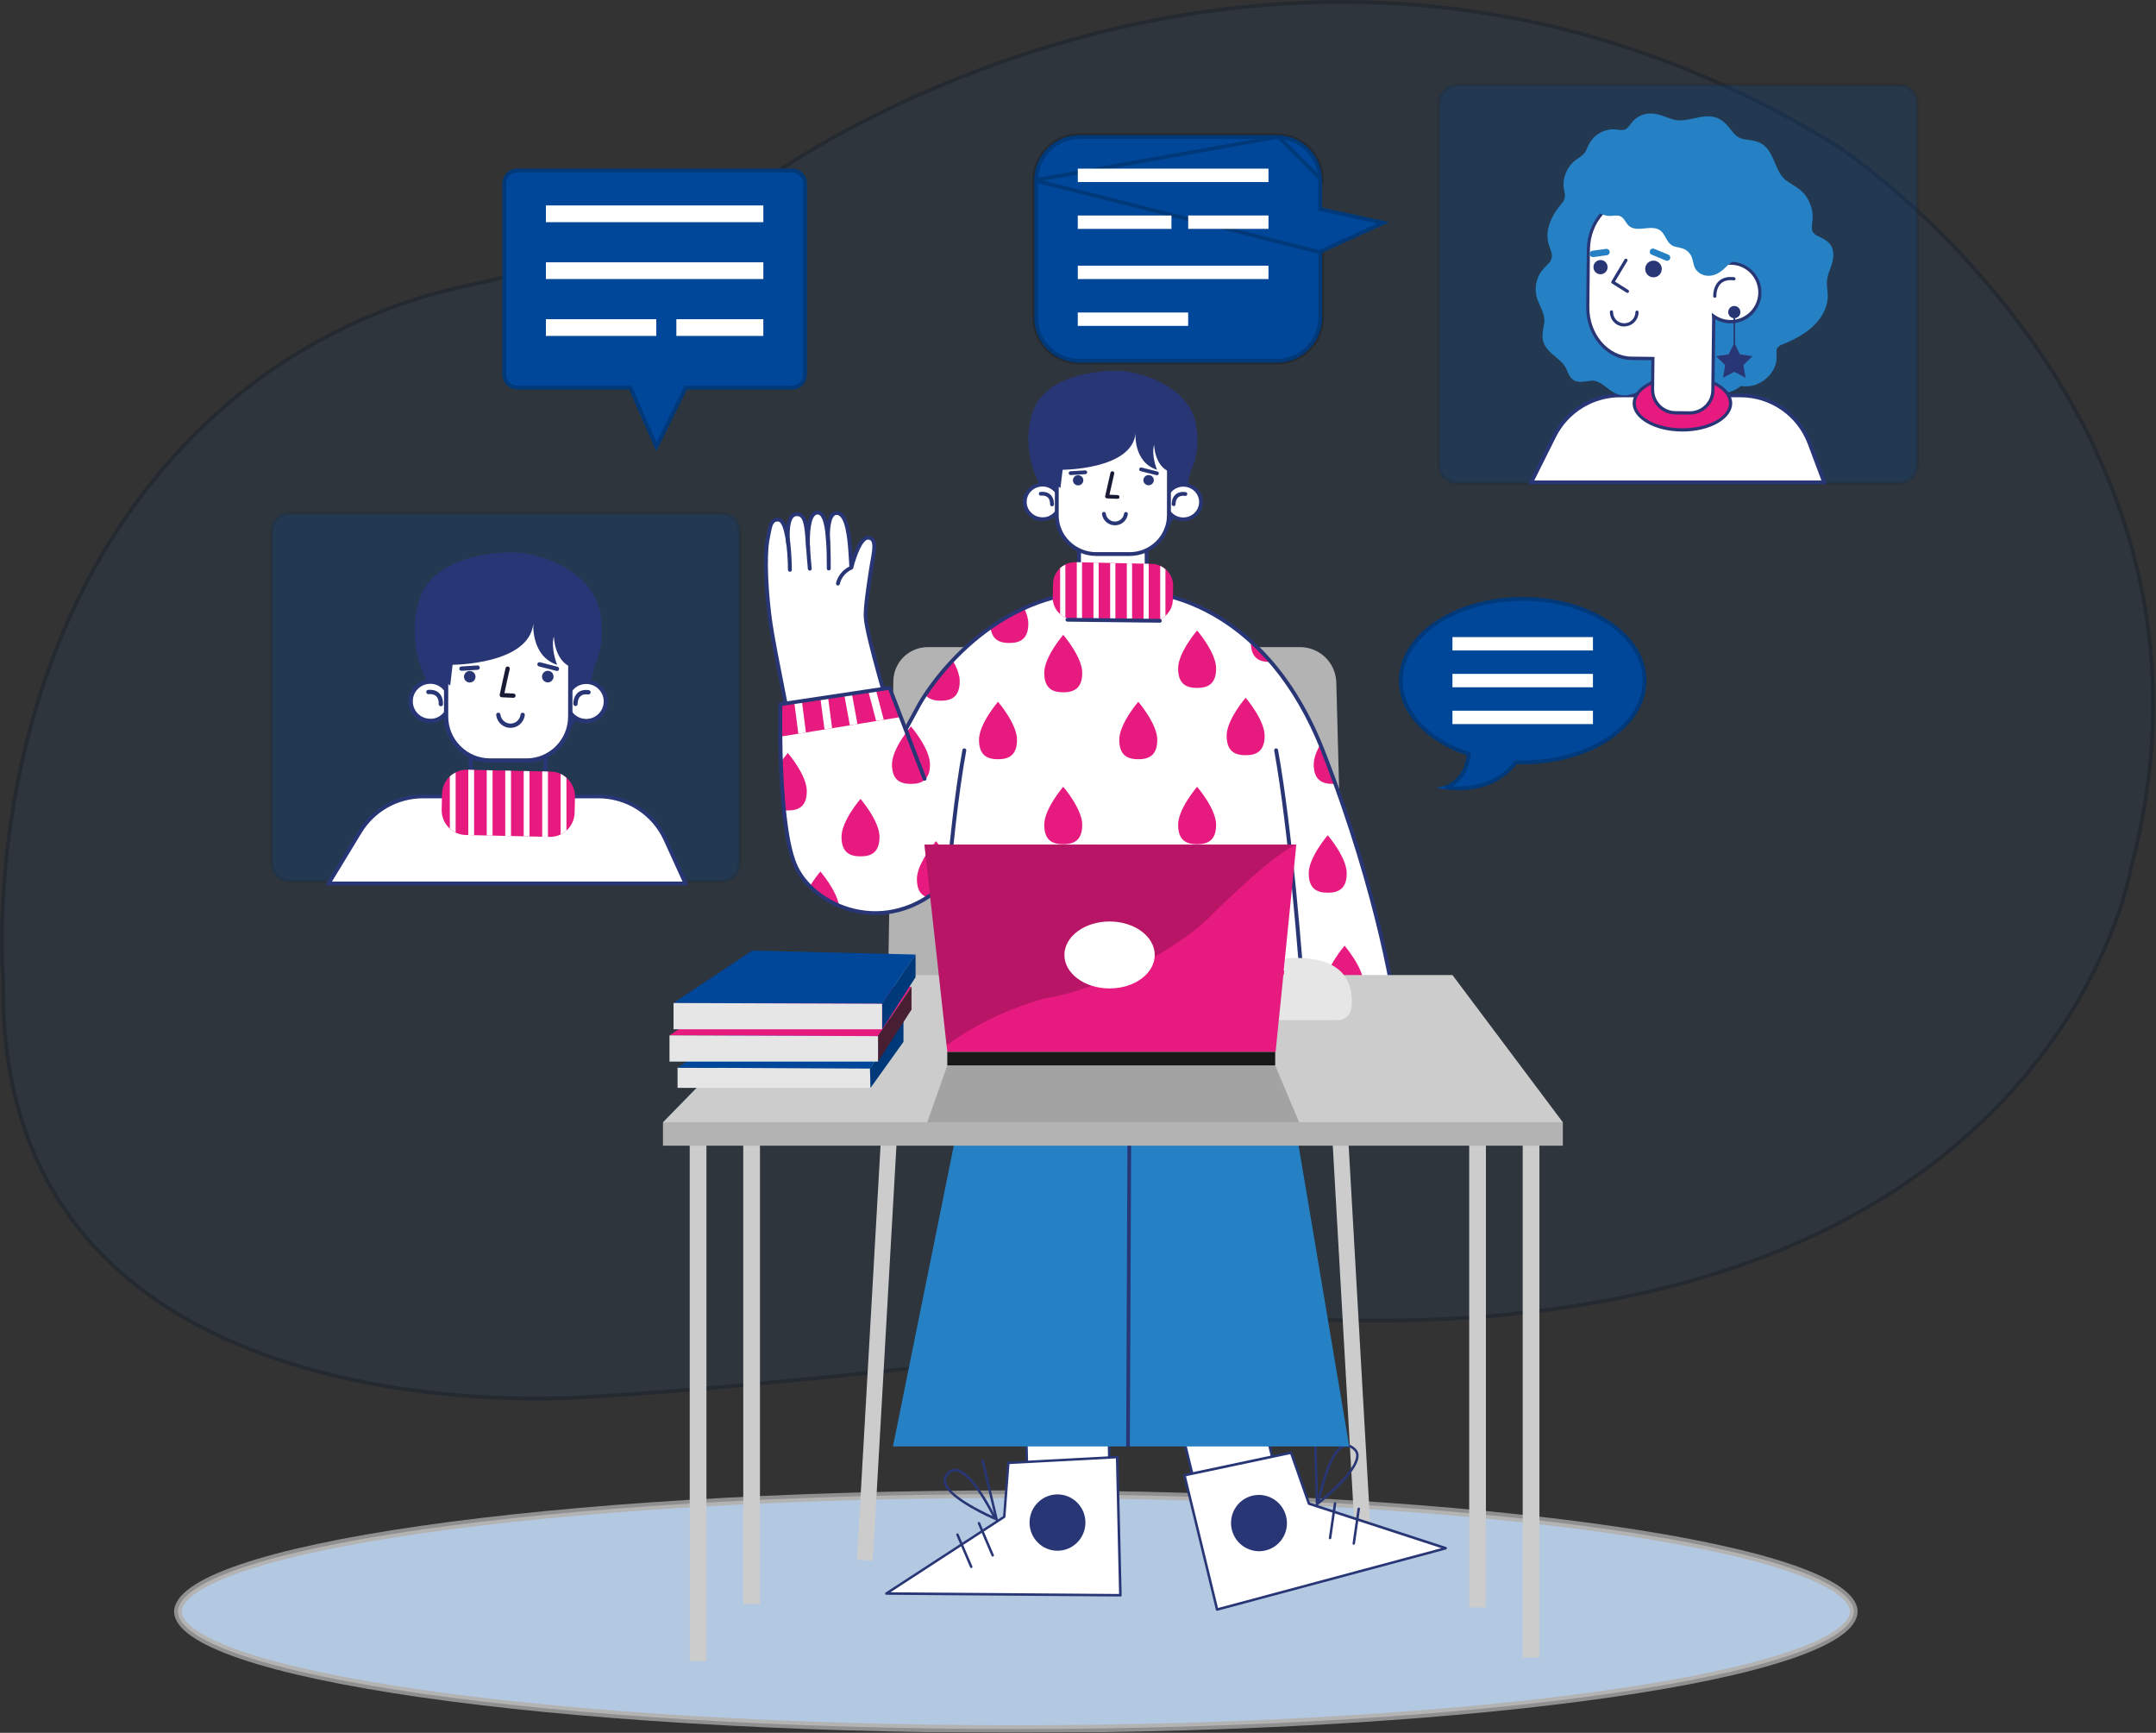 <svg width="285" height="229" viewBox="0 0 285 229" fill="none" xmlns="http://www.w3.org/2000/svg">
<rect x="0" y="0" width="285" height="229" fill="#333333" stroke="none"/>
<path d="M77.537 184.864C77.537 184.864 -0.929 191.617 0.167 129.521C0.167 129.521 -4.181 80.853 31.53 51.844C40.42 44.692 50.879 39.75 62.05 37.424C70.983 35.524 86.239 31.361 101.961 22.914C101.961 22.914 169.904 -25.977 242.966 19.071C242.966 19.071 297.898 54.761 281.968 114.65C281.968 114.65 271.784 178.062 174.147 174.648C174.161 174.659 110.4 183.094 77.537 184.864Z" fill="#004799" fill-opacity="0.1"/>
<path d="M77.523 184.615L77.515 184.615L77.519 184.659C77.515 184.615 77.515 184.615 77.515 184.615L77.512 184.616L77.502 184.616L77.46 184.62C77.423 184.623 77.367 184.627 77.293 184.633C77.146 184.643 76.927 184.658 76.641 184.675C76.069 184.71 75.229 184.752 74.16 184.783C72.022 184.847 68.967 184.868 65.305 184.699C57.979 184.363 48.228 183.268 38.515 180.24C28.802 177.211 19.142 172.253 11.98 164.199C4.823 156.15 0.144 144.991 0.417 129.525L0.417 129.512L0.416 129.498L0.167 129.521C0.416 129.498 0.416 129.498 0.416 129.498L0.416 129.497L0.415 129.49L0.413 129.465C0.411 129.442 0.408 129.407 0.405 129.361C0.398 129.269 0.388 129.132 0.376 128.951C0.353 128.59 0.324 128.055 0.299 127.364C0.251 125.982 0.22 123.973 0.295 121.471C0.445 116.466 1.017 109.492 2.701 101.613C6.071 85.854 13.891 66.495 31.687 52.039C40.546 44.911 50.969 39.986 62.101 37.669L62.102 37.669C71.049 35.766 86.33 31.596 102.079 23.134L102.093 23.127L102.107 23.117L101.961 22.914C102.107 23.117 102.107 23.117 102.107 23.117L102.109 23.115L102.118 23.109L102.155 23.083C102.187 23.06 102.236 23.026 102.301 22.98C102.43 22.89 102.624 22.756 102.881 22.584C103.394 22.238 104.157 21.736 105.155 21.113C107.15 19.868 110.084 18.137 113.833 16.201C121.331 12.328 132.089 7.632 145.126 4.342C171.196 -2.237 206.373 -3.196 242.832 19.282C242.833 19.283 242.834 19.284 242.835 19.284L242.839 19.287L242.868 19.306C242.894 19.323 242.932 19.349 242.984 19.383C243.086 19.452 243.238 19.555 243.436 19.692C243.833 19.967 244.413 20.378 245.146 20.922C246.612 22.012 248.691 23.636 251.136 25.772C256.026 30.044 262.381 36.363 268.238 44.548C279.95 60.915 289.667 84.734 281.726 114.586L281.723 114.598L281.721 114.611L281.968 114.65C281.721 114.611 281.721 114.611 281.721 114.611L281.721 114.613L281.72 114.621L281.714 114.654C281.709 114.683 281.701 114.727 281.69 114.786C281.681 114.838 281.669 114.9 281.654 114.974C281.636 115.068 281.613 115.18 281.585 115.31C281.488 115.769 281.332 116.444 281.099 117.303C280.632 119.02 279.856 121.474 278.621 124.408C276.15 130.277 271.841 138.069 264.491 145.756C249.797 161.123 222.914 176.103 174.155 174.398L173.36 174.37L173.509 174.482C173.472 174.487 173.433 174.492 173.392 174.497C172.918 174.56 172.218 174.652 171.315 174.769C169.509 175.005 166.892 175.342 163.647 175.752C157.159 176.572 148.164 177.682 138.142 178.848C118.095 181.18 93.946 183.73 77.523 184.615Z" stroke="black" stroke-opacity="0.2" stroke-width="0.5"/>
<path d="M245.048 212.979C245.048 213.834 244.442 214.784 243 215.799C241.574 216.802 239.44 217.79 236.643 218.742C231.056 220.644 222.944 222.365 212.888 223.813C192.783 226.707 164.992 228.5 134.284 228.5C103.575 228.5 75.784 226.707 55.679 223.813C45.623 222.365 37.511 220.644 31.924 218.742C29.128 217.79 26.993 216.802 25.568 215.799C24.125 214.784 23.52 213.834 23.52 212.979C23.52 212.124 24.125 211.175 25.568 210.159C26.993 209.156 29.128 208.169 31.924 207.217C37.511 205.315 45.623 203.594 55.679 202.146C75.784 199.251 103.575 197.459 134.284 197.459C164.992 197.459 192.783 199.251 212.888 202.146C222.944 203.594 231.056 205.315 236.643 207.217C239.44 208.169 241.574 209.156 243 210.159C244.442 211.175 245.048 212.124 245.048 212.979Z" fill="#004799" stroke="black"/>
<g opacity="0.7">
<path d="M134.284 229C195.733 229 245.548 221.827 245.548 212.979C245.548 204.131 195.733 196.959 134.284 196.959C72.834 196.959 23.02 204.131 23.02 212.979C23.02 221.827 72.834 229 134.284 229Z" fill="white"/>
<path d="M245.298 212.979C245.298 213.96 244.606 214.974 243.143 216.004C241.69 217.026 239.53 218.023 236.724 218.979C231.115 220.888 222.985 222.611 212.924 224.06C192.804 226.957 165 228.75 134.284 228.75C103.567 228.75 75.763 226.957 55.644 224.06C45.582 222.611 37.453 220.888 31.844 218.979C29.038 218.023 26.878 217.026 25.424 216.004C23.961 214.974 23.27 213.96 23.27 212.979C23.27 211.999 23.961 210.984 25.424 209.955C26.878 208.932 29.038 207.935 31.844 206.98C37.453 205.071 45.582 203.347 55.644 201.898C75.763 199.002 103.567 197.209 134.284 197.209C165 197.209 192.804 199.002 212.924 201.898C222.985 203.347 231.115 205.071 236.724 206.98C239.53 207.935 241.69 208.932 243.143 209.955C244.606 210.984 245.298 211.999 245.298 212.979Z" stroke="black" stroke-opacity="0.2" stroke-width="0.5"/>
</g>
<path opacity="0.24" d="M95.669 67.832H38.036C36.855 67.832 35.898 68.79 35.898 69.97V114.337C35.898 115.517 36.855 116.475 38.036 116.475H95.669C96.85 116.475 97.807 115.517 97.807 114.337V69.97C97.807 68.79 96.85 67.832 95.669 67.832Z" fill="#004799"/>
<path d="M95.187 116.698H38.52C37.767 116.696 37.045 116.396 36.513 115.863C35.98 115.329 35.681 114.607 35.68 113.854V70.453C35.681 69.7 35.98 68.978 36.513 68.446C37.045 67.913 37.767 67.614 38.52 67.612H95.187C95.941 67.612 96.664 67.912 97.197 68.444C97.73 68.977 98.031 69.7 98.031 70.453V113.854C98.031 114.608 97.731 115.331 97.197 115.864C96.664 116.397 95.941 116.697 95.187 116.698ZM38.52 68.056C37.885 68.056 37.275 68.308 36.825 68.758C36.376 69.208 36.123 69.817 36.123 70.453V113.854C36.123 114.49 36.376 115.1 36.825 115.55C37.275 116 37.884 116.254 38.52 116.255H95.187C95.824 116.254 96.434 116 96.884 115.55C97.334 115.1 97.587 114.49 97.588 113.854V70.453C97.587 69.817 97.334 69.207 96.883 68.758C96.433 68.308 95.823 68.056 95.187 68.056H38.52Z" fill="#1F1F1F" fill-opacity="0.2"/>
<path d="M47.584 109.937C49.352 107.027 52.511 105.25 55.916 105.25H79.099C82.919 105.25 86.387 107.481 87.972 110.957L90.611 116.75H43.444L47.584 109.937Z" fill="white" stroke="#293676" stroke-width="0.5"/>
<path d="M104.692 22.287H68.368C67.85 22.289 67.354 22.496 66.989 22.863C66.623 23.23 66.418 23.727 66.418 24.244V49.512C66.418 50.031 66.624 50.53 66.991 50.897C67.358 51.265 67.856 51.472 68.376 51.473H83.156L86.761 59.635L90.806 51.473H104.699C105.219 51.472 105.717 51.265 106.085 50.898C106.452 50.53 106.659 50.032 106.66 49.512V24.244C106.66 23.987 106.609 23.731 106.509 23.494C106.41 23.256 106.265 23.039 106.082 22.858C105.899 22.676 105.682 22.532 105.444 22.434C105.205 22.336 104.95 22.286 104.692 22.287Z" fill="#004799"/>
<path d="M104.692 22.537L104.693 22.537C104.918 22.536 105.141 22.58 105.349 22.665C105.557 22.751 105.746 22.876 105.906 23.035L106.082 22.858L105.906 23.035C106.065 23.194 106.192 23.382 106.279 23.59L106.509 23.494L106.279 23.59C106.365 23.797 106.41 24.02 106.41 24.245V49.511C106.41 49.965 106.229 50.4 105.908 50.721C105.587 51.041 105.152 51.222 104.699 51.223H90.806H90.65L90.582 51.362L86.774 59.045L83.385 51.372L83.319 51.223H83.156H68.376C67.923 51.222 67.488 51.041 67.168 50.721C66.848 50.4 66.668 49.965 66.668 49.512V24.244C66.668 23.793 66.847 23.359 67.166 23.039C67.485 22.719 67.917 22.539 68.369 22.537L104.692 22.537Z" stroke="black" stroke-opacity="0.2" stroke-width="0.5"/>
<path d="M183.636 29.36L174.753 27.439V23.834C174.754 22.253 174.128 20.737 173.012 19.618C171.896 18.498 170.382 17.868 168.801 17.864H142.69C141.906 17.863 141.129 18.017 140.404 18.316C139.679 18.616 139.02 19.055 138.466 19.61C137.911 20.165 137.471 20.823 137.171 21.548C136.871 22.272 136.716 23.049 136.717 23.834V41.967C136.717 43.549 137.345 45.067 138.464 46.185C139.583 47.304 141.101 47.933 142.683 47.933H168.801C169.585 47.933 170.361 47.779 171.085 47.48C171.81 47.18 172.468 46.741 173.022 46.187C173.577 45.633 174.016 44.975 174.316 44.251C174.617 43.527 174.771 42.751 174.771 41.967V33.401L183.636 29.36Z" fill="#004799"/>
<path d="M136.717 23.834V41.967C136.717 43.549 137.345 45.067 138.464 46.185C139.583 47.304 141.101 47.933 142.683 47.933H168.801C169.585 47.933 170.361 47.779 171.085 47.48C171.81 47.18 172.468 46.741 173.022 46.187C173.577 45.633 174.016 44.975 174.316 44.251C174.617 43.527 174.771 42.751 174.771 41.967V33.401L136.717 23.834ZM136.717 23.834C136.716 23.049 136.871 22.272 137.171 21.548C137.471 20.823 137.911 20.165 138.466 19.61C139.02 19.055 139.679 18.616 140.404 18.316C141.129 18.017 141.906 17.863 142.69 17.864H168.801M136.717 23.834L168.801 18.114M168.801 17.864L168.801 18.114C168.801 18.114 168.801 18.114 168.801 18.114M168.801 17.864C170.382 17.868 171.896 18.498 173.012 19.618C174.128 20.737 174.754 22.253 174.753 23.834L168.801 17.864ZM168.801 18.114H142.69H142.69C141.938 18.113 141.194 18.26 140.5 18.547C139.805 18.834 139.174 19.256 138.642 19.787C138.111 20.318 137.689 20.949 137.402 21.643C137.114 22.338 136.966 23.082 136.967 23.834L136.967 23.834L136.967 41.967C136.967 43.483 137.569 44.937 138.641 46.009C139.713 47.081 141.167 47.683 142.683 47.683H168.801H168.801C169.552 47.683 170.296 47.536 170.99 47.249C171.684 46.962 172.314 46.541 172.846 46.01C173.377 45.479 173.798 44.849 174.086 44.155C174.373 43.461 174.521 42.718 174.521 41.967V33.401V33.24L174.667 33.174L182.846 29.445L174.7 27.683L174.503 27.64V27.439V23.834V23.834C174.504 22.319 173.904 20.866 172.835 19.794C171.766 18.722 170.315 18.117 168.801 18.114Z" stroke="black" stroke-opacity="0.2" stroke-width="0.5"/>
<path d="M177.849 135.49H117.285L118.089 89.988C118.11 88.796 118.598 87.66 119.448 86.825C120.299 85.99 121.443 85.522 122.635 85.522H171.857C173.107 85.521 174.307 86.009 175.201 86.882C176.096 87.754 176.614 88.941 176.645 90.19L177.849 135.49Z" fill="#B3B3B3"/>
<g clip-path="url(#clip0_1602_5200)">
<path d="M119.329 119.563C121.76 119.087 124.21 117.842 126.39 115.556C133.351 108.25 135.934 100.981 135.934 100.981L143.717 78.205C129.011 79.339 121.561 93.022 121.561 93.022L115.492 104.154L119.329 119.559V119.563Z" fill="white"/>
<path d="M150.616 78.205C150.616 78.205 166.656 78.163 174.909 99.32C183.162 120.478 184.743 135.299 184.743 135.299L165.398 139.209L150.611 78.205H150.616Z" fill="white"/>
<path d="M167.539 106.575C167.539 108.67 166.414 109.155 165.028 109.155C163.641 109.155 162.516 108.674 162.516 106.575C162.516 104.476 165.028 101.56 165.028 101.56C165.028 101.56 167.539 104.48 167.539 106.575Z" fill="#E71A80"/>
<path d="M178.024 115.397C178.024 117.492 176.898 117.977 175.512 117.977C174.125 117.977 173 117.496 173 115.397C173 113.298 175.512 110.382 175.512 110.382C175.512 110.382 178.024 113.302 178.024 115.397Z" fill="#E71A80"/>
<path d="M169.69 124.308C169.69 126.403 168.564 126.888 167.178 126.888C165.791 126.888 164.666 126.407 164.666 124.308C164.666 122.209 167.178 119.293 167.178 119.293C167.178 119.293 169.69 122.213 169.69 124.308Z" fill="#E71A80"/>
<path d="M180.25 129.995C180.25 132.09 179.125 132.575 177.738 132.575C176.352 132.575 175.227 132.094 175.227 129.995C175.227 127.896 177.738 124.98 177.738 124.98C177.738 124.98 180.25 127.9 180.25 129.995Z" fill="#E71A80"/>
<path d="M167.862 87.475C167.895 87.475 167.928 87.475 167.961 87.475C167.102 86.486 166.228 85.604 165.354 84.816C165.354 84.844 165.35 84.872 165.35 84.9C165.35 86.995 166.475 87.48 167.862 87.48V87.475Z" fill="#E71A80"/>
<path d="M176.177 103.594C176.291 103.594 176.405 103.589 176.514 103.58C176.011 102.19 175.479 100.771 174.909 99.32C174.786 98.998 174.657 98.686 174.529 98.373C174.054 99.227 173.66 100.183 173.66 101.014C173.66 103.109 174.786 103.594 176.172 103.594H176.177Z" fill="#E71A80"/>
<path d="M165.403 139.461C165.285 139.461 165.18 139.381 165.152 139.265L150.726 78.261C150.707 78.186 150.726 78.107 150.774 78.046C150.821 77.986 150.897 77.948 150.973 77.948C151.163 77.948 166.928 78.172 175.147 99.227C183.319 120.174 184.981 135.117 184.996 135.267C185.01 135.397 184.92 135.514 184.791 135.537L165.451 139.447C165.451 139.447 165.418 139.451 165.399 139.451L165.403 139.461ZM151.305 78.471L165.598 138.91L184.468 135.099C184.226 133.153 182.275 118.891 174.677 99.409C167.241 80.351 153.589 78.625 151.31 78.471H151.305Z" fill="#293676"/>
<path d="M122.511 118.574L126.21 115.868C125.992 113.806 123.717 111.161 123.717 111.161C123.717 111.161 121.205 114.081 121.205 116.176C121.205 117.613 121.732 118.289 122.511 118.574Z" fill="#E71A80"/>
<path d="M125.925 87.256C124.22 89.066 123.014 90.736 122.307 91.809C122.762 92.42 123.508 92.602 124.353 92.602C125.74 92.602 126.865 92.122 126.865 90.022C126.865 89.15 126.428 88.142 125.925 87.251V87.256Z" fill="#E71A80"/>
<path d="M135.379 80.36C133.755 81.093 132.279 81.961 130.939 82.898C131.11 84.569 132.155 84.974 133.423 84.974C134.809 84.974 135.935 84.494 135.935 82.394C135.935 81.755 135.702 81.041 135.375 80.36H135.379Z" fill="#E71A80"/>
<path d="M119.328 119.815C119.215 119.815 119.11 119.736 119.082 119.624L115.245 104.219C115.231 104.158 115.24 104.093 115.269 104.042L121.337 92.91C121.413 92.77 129.025 79.091 143.702 77.958C143.792 77.948 143.873 77.986 143.925 78.056C143.978 78.121 143.992 78.21 143.968 78.289L136.185 101.065C136.157 101.14 133.503 108.469 126.584 115.733C124.504 117.916 122.083 119.288 119.39 119.815C119.371 119.815 119.357 119.815 119.338 119.815H119.328ZM115.762 104.195L119.518 119.269C122.011 118.733 124.257 117.426 126.199 115.388C133.042 108.208 135.663 100.976 135.692 100.902L143.346 78.494C129.205 79.814 121.855 93.013 121.783 93.148L115.762 104.195Z" fill="#293676"/>
<path d="M168.68 99.157C170.608 109.813 171.966 127.527 172.383 133.475H124.125C124.348 129.146 125.388 110.568 127.473 99.157C127.473 99.157 132.136 79.283 147.207 79.376C162.279 79.469 168.68 99.157 168.68 99.157Z" fill="white"/>
<path d="M124.125 133.475H172.388C172.298 132.211 172.165 130.415 171.999 128.273H124.424C124.277 130.615 124.177 132.449 124.125 133.475Z" fill="#E71A80"/>
<path d="M136.693 128.273H135.625V133.475H136.693V128.273Z" fill="white"/>
<path d="M140.906 128.273H139.838L139.99 133.475H141.058L140.906 128.273Z" fill="white"/>
<path d="M145.479 128.273H144.41V133.475H145.479V128.273Z" fill="white"/>
<path d="M132.078 128.273H131.01V133.475H132.078V128.273Z" fill="white"/>
<path d="M126.727 133.475H127.8L128.203 128.273H127.13L126.727 133.475Z" fill="white"/>
<path d="M164.576 128.273H163.508L163.498 133.475H164.566L164.576 128.273Z" fill="white"/>
<path d="M150.701 128.273H149.633V133.475H150.701V128.273Z" fill="white"/>
<path d="M169.144 128.273H168.071L167.881 133.475H168.949L169.144 128.273Z" fill="white"/>
<path d="M159.523 128.273H158.455L158.773 133.475H159.846L159.523 128.273Z" fill="white"/>
<path d="M155.313 128.273H154.244V133.475H155.313V128.273Z" fill="white"/>
<path d="M172.387 133.727H124.124C124.053 133.727 123.986 133.699 123.939 133.648C123.891 133.596 123.863 133.531 123.868 133.461C124.058 129.748 125.112 110.648 127.22 99.11C127.244 98.975 127.372 98.882 127.519 98.905C127.657 98.928 127.752 99.059 127.728 99.199C125.672 110.452 124.618 128.95 124.4 133.219H172.117C171.618 126.221 170.298 109.509 168.437 99.199C168.413 99.064 168.503 98.933 168.646 98.905C168.788 98.877 168.916 98.97 168.945 99.11C170.839 109.584 172.169 126.617 172.653 133.452C172.653 133.522 172.634 133.592 172.587 133.643C172.539 133.694 172.468 133.722 172.402 133.722L172.387 133.727Z" fill="#293676"/>
<path d="M133.549 120.45C133.549 122.544 132.424 123.029 131.037 123.029C129.651 123.029 128.525 122.549 128.525 120.45C128.525 118.35 131.037 115.434 131.037 115.434C131.037 115.434 133.549 118.355 133.549 120.45Z" fill="#E71A80"/>
<path d="M143.061 108.992C143.061 111.086 141.936 111.571 140.549 111.571C139.162 111.571 138.037 111.091 138.037 108.992C138.037 106.892 140.549 103.976 140.549 103.976C140.549 103.976 143.061 106.897 143.061 108.992Z" fill="#E71A80"/>
<path d="M150.145 119.969C150.145 122.064 149.02 122.549 147.633 122.549C146.246 122.549 145.121 122.068 145.121 119.969C145.121 117.87 147.633 114.954 147.633 114.954C147.633 114.954 150.145 117.874 150.145 119.969Z" fill="#E71A80"/>
<path d="M167.172 119.969C167.172 122.064 166.047 122.549 164.66 122.549C163.274 122.549 162.148 122.068 162.148 119.969C162.148 117.87 164.66 114.954 164.66 114.954C164.66 114.954 167.172 117.874 167.172 119.969Z" fill="#E71A80"/>
<path d="M134.438 97.758C134.438 99.852 133.313 100.338 131.926 100.338C130.539 100.338 129.414 99.857 129.414 97.758C129.414 95.658 131.926 92.742 131.926 92.742C131.926 92.742 134.438 95.663 134.438 97.758Z" fill="#E71A80"/>
<path d="M152.979 97.758C152.979 99.852 151.854 100.338 150.467 100.338C149.08 100.338 147.955 99.857 147.955 97.758C147.955 95.658 150.467 92.742 150.467 92.742C150.467 92.742 152.979 95.663 152.979 97.758Z" fill="#E71A80"/>
<path d="M167.172 97.226C167.172 99.32 166.047 99.806 164.66 99.806C163.274 99.806 162.148 99.325 162.148 97.226C162.148 95.126 164.66 92.21 164.66 92.21C164.66 92.21 167.172 95.131 167.172 97.226Z" fill="#E71A80"/>
<path d="M143.061 88.912C143.061 91.007 141.936 91.492 140.549 91.492C139.162 91.492 138.037 91.012 138.037 88.912C138.037 86.813 140.549 83.897 140.549 83.897C140.549 83.897 143.061 86.817 143.061 88.912Z" fill="#E71A80"/>
<path d="M160.758 88.334C160.758 90.428 159.633 90.913 158.246 90.913C156.86 90.913 155.734 90.433 155.734 88.334C155.734 86.234 158.246 83.318 158.246 83.318C158.246 83.318 160.758 86.239 160.758 88.334Z" fill="#E71A80"/>
<path d="M160.758 108.992C160.758 111.086 159.633 111.571 158.246 111.571C156.86 111.571 155.734 111.091 155.734 108.992C155.734 106.892 158.246 103.976 158.246 103.976C158.246 103.976 160.758 106.897 160.758 108.992Z" fill="#E71A80"/>
<path d="M139.045 66.915C138.584 66.99 136.471 62.968 136.319 59.633C136.167 56.301 137.535 50.027 147.198 49.723C150.579 49.616 157.792 50.05 157.763 58.037C157.735 66.094 153.917 70.699 153.058 71.137C152.198 71.576 146.082 65.772 139.04 66.91L139.045 66.915Z" fill="#293676"/>
<path d="M150.237 69.546H143.974C143.234 69.546 142.635 70.135 142.635 70.862V78.448C142.635 79.174 143.234 79.763 143.974 79.763H150.237C150.977 79.763 151.576 79.174 151.576 78.448V70.862C151.576 70.135 150.977 69.546 150.237 69.546Z" fill="white"/>
<path d="M147.673 80.015H146.539C144.245 80.015 142.379 78.182 142.379 75.928V73.376C142.379 71.123 144.245 69.29 146.539 69.29H147.673C149.967 69.29 151.833 71.123 151.833 73.376V75.928C151.833 78.182 149.967 80.015 147.673 80.015ZM146.539 69.798C144.53 69.798 142.892 71.408 142.892 73.381V75.933C142.892 77.906 144.53 79.516 146.539 79.516H147.673C149.687 79.516 151.32 77.906 151.32 75.933V73.381C151.32 71.408 149.682 69.798 147.673 69.798H146.539Z" fill="#293676"/>
<path d="M158.756 66.402C158.727 67.666 157.654 68.665 156.362 68.637C155.066 68.609 154.04 67.564 154.069 66.299C154.097 65.035 155.171 64.037 156.462 64.064C157.758 64.093 158.784 65.138 158.756 66.402Z" fill="white"/>
<path d="M156.415 68.888C156.415 68.888 156.377 68.888 156.358 68.888C155.665 68.874 155.014 68.594 154.535 68.109C154.055 67.619 153.799 66.976 153.813 66.299C153.827 65.623 154.112 64.988 154.616 64.522C155.119 64.055 155.774 63.789 156.472 63.817C157.165 63.831 157.816 64.111 158.296 64.596C158.775 65.086 159.036 65.73 159.017 66.406C158.989 67.787 157.825 68.888 156.415 68.888ZM156.415 64.316C155.874 64.316 155.361 64.517 154.972 64.881C154.568 65.259 154.34 65.763 154.331 66.304C154.321 66.845 154.525 67.363 154.91 67.755C155.295 68.147 155.817 68.371 156.372 68.385C156.387 68.385 156.406 68.385 156.42 68.385C157.55 68.385 158.481 67.503 158.509 66.392C158.524 65.851 158.315 65.333 157.93 64.942C157.545 64.55 157.023 64.326 156.463 64.316C156.448 64.316 156.429 64.316 156.415 64.316Z" fill="#293676"/>
<path d="M155.138 66.878C155 66.878 154.886 66.775 154.881 66.64C154.881 66.607 154.853 65.842 155.38 65.366C155.703 65.072 156.154 64.96 156.724 65.03C156.866 65.049 156.961 65.175 156.947 65.315C156.928 65.45 156.804 65.553 156.657 65.534C156.253 65.483 155.94 65.553 155.731 65.739C155.38 66.052 155.399 66.616 155.399 66.626C155.399 66.766 155.294 66.882 155.152 66.887H155.142L155.138 66.878Z" fill="#293676"/>
<path d="M135.46 66.28C135.431 67.545 136.461 68.59 137.753 68.618C139.049 68.646 140.123 67.643 140.146 66.383C140.175 65.119 139.144 64.074 137.853 64.046C136.556 64.018 135.483 65.021 135.46 66.28Z" fill="white"/>
<path d="M137.806 68.87C137.806 68.87 137.768 68.87 137.749 68.87C137.056 68.856 136.405 68.576 135.925 68.091C135.446 67.601 135.189 66.957 135.204 66.281C135.218 65.604 135.503 64.969 136.006 64.503C136.51 64.037 137.165 63.766 137.863 63.799C138.556 63.812 139.207 64.093 139.686 64.578C140.166 65.067 140.422 65.711 140.408 66.388C140.394 67.064 140.109 67.699 139.605 68.165C139.116 68.623 138.48 68.87 137.811 68.87H137.806ZM137.801 64.298C137.26 64.298 136.747 64.498 136.358 64.862C135.954 65.24 135.726 65.744 135.717 66.285C135.702 66.826 135.911 67.344 136.296 67.736C136.68 68.128 137.203 68.352 137.758 68.361C138.342 68.394 138.846 68.175 139.249 67.797C139.653 67.419 139.881 66.915 139.89 66.374C139.9 65.833 139.696 65.315 139.311 64.923C138.926 64.531 138.404 64.307 137.844 64.293C137.83 64.293 137.811 64.293 137.796 64.293L137.801 64.298Z" fill="#293676"/>
<path d="M139.064 66.91C139.064 66.91 139.05 66.91 139.041 66.91C138.898 66.896 138.794 66.775 138.808 66.64C138.808 66.635 138.851 66.071 138.513 65.744C138.314 65.548 138.001 65.464 137.597 65.501C137.455 65.511 137.331 65.408 137.322 65.273C137.307 65.133 137.417 65.012 137.554 65.002C138.119 64.96 138.566 65.086 138.879 65.394C139.382 65.889 139.325 66.654 139.321 66.686C139.306 66.817 139.197 66.915 139.064 66.915V66.91Z" fill="#293676"/>
<path d="M139.701 59.044L139.69 68.085C139.686 70.915 142.018 73.211 144.897 73.214L149.294 73.219C152.174 73.223 154.511 70.932 154.515 68.103L154.526 59.062C154.529 56.233 152.198 53.937 149.318 53.933L144.921 53.928C142.042 53.924 139.705 56.215 139.701 59.044Z" fill="white"/>
<path d="M149.302 73.474H144.9C143.442 73.465 142.075 72.905 141.04 71.888C140.005 70.871 139.435 69.523 139.439 68.091L139.449 59.045C139.449 57.612 140.024 56.269 141.059 55.252C142.094 54.235 143.466 53.679 144.919 53.679H149.326C152.341 53.689 154.791 56.101 154.786 59.063L154.777 68.109C154.777 71.072 152.322 73.474 149.307 73.474H149.302ZM144.914 54.183C143.599 54.183 142.355 54.692 141.42 55.611C140.479 56.535 139.962 57.752 139.957 59.049L139.948 68.095C139.948 69.392 140.46 70.615 141.401 71.534C142.341 72.457 143.58 72.966 144.9 72.971H149.297C149.297 72.971 149.297 72.975 149.302 72.975C152.032 72.975 154.255 70.796 154.259 68.114L154.269 59.068C154.269 56.381 152.051 54.197 149.321 54.193H144.924C144.924 54.193 144.924 54.193 144.919 54.193L144.914 54.183Z" fill="#293676"/>
<path d="M147.38 69.425C146.516 69.425 145.78 68.786 145.67 67.937C145.651 67.797 145.751 67.671 145.893 67.657C146.055 67.643 146.164 67.736 146.178 67.876C146.254 68.473 146.772 68.926 147.38 68.926C147.988 68.926 148.505 68.478 148.581 67.881C148.6 67.741 148.728 67.643 148.866 67.662C149.008 67.68 149.108 67.806 149.089 67.942C148.98 68.791 148.244 69.425 147.38 69.425Z" fill="#293676"/>
<path d="M147.731 65.926H147.717C147.257 65.903 146.791 65.884 146.331 65.865C146.255 65.865 146.183 65.828 146.141 65.767C146.093 65.707 146.079 65.632 146.093 65.562C146.316 64.531 146.549 63.5 146.791 62.474C146.824 62.338 146.957 62.254 147.1 62.287C147.238 62.32 147.323 62.455 147.29 62.59C147.071 63.519 146.858 64.447 146.658 65.38C147.019 65.394 147.385 65.413 147.746 65.427C147.888 65.436 147.997 65.553 147.988 65.688C147.983 65.823 147.869 65.926 147.731 65.926Z" fill="#191A36"/>
<path d="M143.205 63.458C143.21 63.831 142.911 64.139 142.531 64.148C142.151 64.153 141.838 63.859 141.828 63.486C141.823 63.113 142.123 62.805 142.502 62.795C142.882 62.791 143.196 63.085 143.205 63.458Z" fill="#293676"/>
<path d="M152.522 63.444C152.526 63.817 152.227 64.125 151.847 64.135C151.467 64.139 151.154 63.845 151.145 63.472C151.14 63.099 151.439 62.791 151.819 62.782C152.199 62.777 152.512 63.071 152.522 63.444Z" fill="#293676"/>
<path d="M141.525 62.782C141.392 62.782 141.278 62.679 141.268 62.544C141.259 62.404 141.368 62.287 141.51 62.278L143.443 62.161C143.576 62.152 143.704 62.259 143.714 62.399C143.723 62.539 143.614 62.656 143.471 62.665L141.539 62.782C141.539 62.782 141.529 62.782 141.525 62.782Z" fill="#293676"/>
<path d="M152.925 62.805C152.925 62.805 152.882 62.805 152.863 62.795L150.779 62.273C150.641 62.24 150.56 62.1 150.593 61.97C150.627 61.839 150.769 61.755 150.902 61.788L152.991 62.31C153.129 62.343 153.21 62.483 153.177 62.618C153.148 62.73 153.044 62.809 152.93 62.809L152.925 62.805Z" fill="#293676"/>
<path d="M150.906 49.546C149.691 49.187 148.608 49.019 147.943 49.005C145.697 48.949 138.242 49.401 136.547 54.375C134.852 59.348 137.207 63.561 137.207 63.561L137.217 62.329C137.891 63.08 140.18 64.489 140.18 64.489L140.469 62.082C140.469 62.082 149.643 62.063 150.104 57.267C150.118 57.104 149.734 61.055 152.948 62.086C152.948 62.086 152.16 60.225 152.559 58.774C152.559 58.774 152.606 61.653 154.691 62.38L155.009 64.652C155.009 64.652 156.002 63.663 156.391 61.601L156.538 63.579C156.538 63.579 158.969 61.158 158.1 56.11C157.459 52.368 153.808 50.4 150.916 49.537" fill="#293676"/>
<path d="M139.161 78.942L139.203 77.118C139.239 75.523 140.583 74.26 142.207 74.295L152.205 74.515C153.828 74.55 155.114 75.871 155.078 77.466L155.036 79.29C155 80.885 153.656 82.148 152.032 82.113L142.034 81.893C140.411 81.858 139.125 80.537 139.161 78.942Z" fill="#E71A80"/>
<path d="M151.162 82.096L151.851 82.114V74.51L151.162 74.491V82.096Z" fill="white"/>
<path d="M148.955 82.049L149.648 82.063V74.459L148.955 74.445V82.049Z" fill="white"/>
<path d="M153.365 81.825C153.617 81.709 153.85 81.559 154.059 81.377V75.233C153.85 75.056 153.622 74.897 153.365 74.781V81.825Z" fill="white"/>
<path d="M142.34 81.904L143.033 81.918V74.314L142.34 74.3V81.904Z" fill="white"/>
<path d="M146.752 81.998L147.44 82.016V74.412L146.752 74.398V81.998Z" fill="white"/>
<path d="M140.137 81.139C140.346 81.326 140.574 81.484 140.83 81.606V74.617C140.578 74.743 140.341 74.892 140.137 75.079V81.139Z" fill="white"/>
<path d="M144.543 81.951L145.236 81.965V74.365L144.543 74.347V81.951Z" fill="white"/>
<path d="M153.319 82.292L141.101 82.156C140.959 82.156 140.845 82.04 140.85 81.9C140.85 81.76 140.964 81.653 141.106 81.653L153.324 81.788C153.466 81.788 153.58 81.904 153.576 82.044C153.576 82.184 153.462 82.292 153.319 82.292Z" fill="#293676"/>
<path d="M118.802 98.033C118.802 98.033 114.172 83.799 114.424 80.542C114.675 77.286 116.366 71.436 115.041 71.114C113.664 70.778 112.548 75.023 112.548 75.023C112.548 75.023 112.52 68.049 110.767 67.75C108.896 67.433 109.457 73.353 109.457 73.353C109.457 73.353 109.509 67.741 108.108 67.741C106.413 67.741 106.888 73.54 106.888 73.54C106.888 73.54 106.712 67.801 105.345 67.951C103.488 68.156 104.381 73.936 104.381 73.936C104.381 73.936 104.029 68.552 102.852 68.674C101.674 68.79 101.285 71.291 101.479 78.541C101.546 80.902 102.12 84.167 102.705 87.153C103.873 93.148 105.283 99.176 105.425 100.683C105.449 100.958 105.819 100.524 108.265 100.043C112.69 99.176 118.802 98.033 118.802 98.033Z" fill="white"/>
<path d="M105.426 100.934C105.307 100.934 105.198 100.85 105.174 100.734C105.146 100.589 102.159 86.201 101.622 82.548C101.057 78.686 100.753 73.493 101.252 71.048C101.285 70.88 101.318 70.708 101.347 70.54C101.541 69.486 101.755 68.282 102.961 68.426C104.571 68.608 104.671 74.193 104.671 75.308C104.671 75.448 104.557 75.56 104.414 75.56C104.272 75.56 104.158 75.448 104.158 75.308C104.148 72.308 103.664 69.01 102.9 68.926C102.244 68.842 102.073 69.388 101.85 70.629C101.817 70.801 101.788 70.974 101.75 71.146C101.261 73.535 101.57 78.653 102.126 82.474C102.619 85.847 105.222 98.457 105.62 100.384L118.47 97.837C117.449 94.501 114.339 84.177 114.182 81.629C114.106 80.388 114.5 77.752 114.79 75.83L114.889 75.168C114.942 74.827 115.003 74.473 115.065 74.127C115.264 73.04 115.469 71.911 115.146 71.492C115.065 71.384 114.951 71.328 114.785 71.314C114.068 71.216 113.175 73.47 112.791 75.079C112.772 75.159 112.71 75.228 112.634 75.257C112.582 75.275 111.342 75.756 111.015 77.179C110.981 77.314 110.853 77.403 110.711 77.37C110.573 77.342 110.488 77.207 110.516 77.071C110.844 75.648 111.945 75.023 112.325 74.846C112.558 73.913 113.451 70.694 114.842 70.82C115.151 70.852 115.393 70.978 115.559 71.198C116.019 71.795 115.811 72.924 115.573 74.225C115.511 74.566 115.45 74.911 115.397 75.247L115.298 75.91C115.013 77.813 114.619 80.421 114.69 81.606C114.847 84.135 118.028 94.669 119.002 97.837C119.058 98.019 119.087 98.107 118.978 98.215C118.94 98.247 118.897 98.275 118.845 98.284L105.468 100.934C105.468 100.934 105.435 100.939 105.416 100.939L105.426 100.934Z" fill="#293676"/>
<path d="M107.045 75.41C106.912 75.41 106.803 75.312 106.789 75.182C106.684 74.109 106.618 73.157 106.561 72.327C106.409 70.185 106.309 68.772 105.801 68.352C105.659 68.235 105.483 68.193 105.236 68.216C105.084 68.231 104.961 68.305 104.847 68.436C104.272 69.131 104.372 71.137 104.457 71.851C104.476 71.991 104.372 72.112 104.234 72.131C104.092 72.149 103.968 72.047 103.949 71.912C103.935 71.799 103.626 69.126 104.448 68.123C104.647 67.881 104.894 67.745 105.184 67.717C105.573 67.68 105.877 67.764 106.129 67.969C106.798 68.529 106.893 69.868 107.069 72.294C107.126 73.124 107.193 74.072 107.297 75.14C107.311 75.28 107.207 75.401 107.064 75.415C107.055 75.415 107.05 75.415 107.041 75.415L107.045 75.41Z" fill="#293676"/>
<path d="M109.552 75.387C109.41 75.387 109.296 75.275 109.296 75.135C109.296 73.195 109.31 68.044 108.099 67.988C107.952 67.988 107.833 68.03 107.714 68.147C107.002 68.865 107.016 71.482 107.083 72.434C107.092 72.574 106.988 72.691 106.845 72.7C106.684 72.714 106.584 72.602 106.575 72.467C106.551 72.094 106.352 68.804 107.353 67.797C107.572 67.577 107.814 67.47 108.127 67.484C109.699 67.554 109.823 71.3 109.813 75.135C109.813 75.275 109.699 75.387 109.557 75.387H109.552Z" fill="#293676"/>
<path d="M112.52 75C112.387 75 112.273 74.897 112.264 74.762L112.24 74.319C112.121 72.192 111.941 68.977 111.001 68.203C110.853 68.081 110.697 68.035 110.526 68.053C109.78 68.137 109.614 70.279 109.737 71.772C109.747 71.912 109.643 72.033 109.505 72.042C109.367 72.056 109.239 71.949 109.229 71.814C109.172 71.132 108.968 67.727 110.469 67.554C110.792 67.517 111.081 67.606 111.338 67.816C112.444 68.73 112.625 71.944 112.757 74.291L112.781 74.734C112.791 74.874 112.682 74.991 112.539 75C112.534 75 112.53 75 112.525 75H112.52Z" fill="#293676"/>
<path d="M123.122 118.233C115.748 123.459 107.158 119.451 105.026 114.128C102.775 108.506 103.16 93.073 103.16 93.073L117.59 90.909L122.386 103.225L124.214 116.447C124.214 116.447 123.535 117.94 123.117 118.233H123.122Z" fill="white"/>
<path d="M117.591 90.909L103.161 93.073C103.161 93.073 103.118 94.823 103.147 97.352L119.092 94.758L117.591 90.909Z" fill="#E71A80"/>
<path d="M105.531 96.964L106.537 96.801L106.001 92.649L104.994 92.798L105.531 96.964Z" fill="white"/>
<path d="M109.452 92.131L108.445 92.28L108.991 96.4L109.998 96.236L109.452 92.131Z" fill="white"/>
<path d="M112.606 91.655L111.6 91.809L112.34 95.854L113.347 95.691L112.606 91.655Z" fill="white"/>
<path d="M114.775 91.333L115.82 95.289L116.827 95.126L115.787 91.179L114.775 91.333Z" fill="white"/>
<path d="M116.262 110.592C116.262 112.686 115.137 113.172 113.75 113.172C112.364 113.172 111.238 112.691 111.238 110.592C111.238 108.492 113.75 105.576 113.75 105.576C113.75 105.576 116.262 108.497 116.262 110.592Z" fill="#E71A80"/>
<path d="M122.934 101.018C122.934 103.113 121.809 103.598 120.422 103.598C119.036 103.598 117.91 103.118 117.91 101.018C117.91 98.919 120.422 96.003 120.422 96.003C120.422 96.003 122.934 98.924 122.934 101.018Z" fill="#E71A80"/>
<path d="M110.916 119.703C110.593 117.669 108.447 115.173 108.447 115.173C108.447 115.173 107.72 116.018 107.051 117.123C108.1 118.182 109.42 119.078 110.916 119.703Z" fill="#E71A80"/>
<path d="M103.223 100.724C103.294 102.763 103.417 104.979 103.631 107.083C103.792 107.102 103.963 107.107 104.139 107.107C105.526 107.107 106.651 106.626 106.651 104.527C106.651 102.427 104.139 99.511 104.139 99.511C104.139 99.511 103.721 100.001 103.223 100.72V100.724Z" fill="#E71A80"/>
<path d="M124.216 116.447L123.518 111.399C122.924 112.136 121.205 114.431 121.205 116.171C121.205 117.608 121.732 118.285 122.511 118.569L123.404 117.916C123.788 117.38 124.216 116.447 124.216 116.447Z" fill="#E71A80"/>
<path d="M115.725 120.93C114.766 120.93 113.797 120.818 112.829 120.589C109.148 119.726 105.996 117.226 104.789 114.221C102.543 108.618 102.89 93.698 102.904 93.064C102.904 92.943 102.999 92.84 103.123 92.821L117.553 90.657C117.677 90.638 117.791 90.703 117.833 90.815L122.458 102.833C122.511 102.964 122.439 103.108 122.311 103.16C122.178 103.211 122.031 103.141 121.979 103.015L117.43 91.184L103.417 93.283C103.384 95.154 103.203 108.875 105.269 114.03C106.413 116.885 109.429 119.264 112.952 120.095C116.898 121.023 120.891 119.946 124.192 117.067C124.296 116.974 124.457 116.983 124.552 117.086C124.647 117.188 124.638 117.347 124.533 117.44C121.908 119.731 118.859 120.921 115.73 120.921L115.725 120.93Z" fill="#293676"/>
</g>
<path d="M93.384 150.084H91.174V219.509H93.384V150.084Z" fill="#CCCCCC"/>
<path d="M100.46 149.2H98.25V211.992H100.46V149.2Z" fill="#CCCCCC"/>
<path d="M201.284 219.068H203.494V149.644H201.284V219.068Z" fill="#CCCCCC"/>
<path d="M194.212 212.436H196.422V149.644H194.212V212.436Z" fill="#CCCCCC"/>
<path d="M118.601 149.633L116.506 149.514L113.282 206.121L115.376 206.24L118.601 149.633Z" fill="#CCCCCC"/>
<path d="M179.3 206.237L181.395 206.117L178.17 149.51L176.076 149.629L179.3 206.237Z" fill="#CCCCCC"/>
<path d="M157.973 196.303L153.958 179.83L164.48 177.011L168.507 193.986L157.973 196.303Z" fill="white"/>
<path d="M168.549 194.145L168.54 194.147L158.006 196.464C157.919 196.487 157.833 196.43 157.814 196.34L153.799 179.867C153.775 179.779 153.827 179.694 153.915 179.671L164.441 176.85C164.485 176.839 164.529 176.846 164.568 176.868C164.607 176.891 164.63 176.927 164.642 176.971L168.666 193.948C168.677 193.992 168.67 194.036 168.643 194.072C168.619 194.107 168.589 194.134 168.549 194.145ZM158.093 196.105L168.309 193.859L164.358 177.208L154.152 179.943L158.092 196.1L158.093 196.105Z" fill="#293676"/>
<path d="M191.111 204.613L160.891 212.711L156.571 194.962L170.663 191.981L173.033 198.723L191.111 204.613Z" fill="white"/>
<path d="M191.153 204.771L160.928 212.87C160.884 212.882 160.84 212.875 160.801 212.852C160.762 212.83 160.734 212.795 160.727 212.749L156.412 195C156.4 194.955 156.407 194.911 156.434 194.871C156.456 194.832 156.497 194.811 156.536 194.796L170.626 191.81C170.705 191.789 170.789 191.838 170.814 191.916L173.158 198.58L191.159 204.444C191.227 204.468 191.276 204.53 191.272 204.602C191.268 204.674 191.22 204.739 191.15 204.758L191.153 204.771ZM161.005 212.509L190.534 204.597L172.98 198.878C172.934 198.862 172.895 198.825 172.878 198.778L170.559 192.173L156.774 195.092L161.011 212.512L161.005 212.509Z" fill="#293676"/>
<path d="M178.997 204.143C178.997 204.143 178.953 204.154 178.932 204.146C178.843 204.132 178.779 204.05 178.793 203.961L179.451 199.377C179.465 199.288 179.546 199.224 179.635 199.238C179.723 199.252 179.787 199.334 179.773 199.423L179.115 204.007C179.105 204.076 179.058 204.126 178.997 204.143Z" fill="#293676"/>
<path d="M175.864 203.417C175.864 203.417 175.82 203.429 175.799 203.42C175.711 203.406 175.646 203.324 175.66 203.235L176.319 198.651C176.332 198.562 176.414 198.498 176.502 198.512C176.59 198.526 176.654 198.609 176.641 198.697L175.982 203.281C175.973 203.35 175.925 203.4 175.864 203.417Z" fill="#293676"/>
<path d="M174.298 198.805C174.254 198.817 174.21 198.81 174.171 198.787C174.114 198.75 174.082 198.683 174.097 198.618C174.152 198.333 175.415 191.644 177.624 190.939C178.159 190.762 178.691 190.946 179.218 191.457C179.486 191.721 179.613 192.056 179.591 192.464C179.475 194.746 174.566 198.615 174.357 198.78C174.337 198.795 174.321 198.804 174.299 198.809L174.298 198.805ZM177.769 191.235C177.769 191.235 177.739 191.244 177.721 191.248C176.004 191.794 174.83 196.71 174.505 198.229C175.647 197.29 179.17 194.237 179.266 192.442C179.282 192.135 179.192 191.885 178.99 191.693C178.566 191.282 178.168 191.129 177.769 191.235Z" fill="#293676"/>
<path d="M174.135 199C174.135 199 174.109 199.007 174.1 199.009C174.011 199.01 173.936 198.94 173.931 198.851L173.707 190.801C173.707 190.712 173.776 190.636 173.864 190.632C173.953 190.632 174.028 190.701 174.033 190.79L174.256 198.84C174.258 198.915 174.206 198.986 174.136 199.004L174.135 199Z" fill="#293676"/>
<path d="M169.993 200.326C170.525 202.312 169.358 204.35 167.388 204.878C165.418 205.406 163.388 204.224 162.856 202.239C162.324 200.253 163.491 198.215 165.461 197.687C167.431 197.159 169.461 198.341 169.993 200.326Z" fill="#293676"/>
<path d="M146.665 194.218L146.28 177.268L135.373 177.861L135.79 195.136L146.665 194.218Z" fill="white"/>
<path d="M135.791 195.3C135.75 195.3 135.713 195.287 135.682 195.259C135.65 195.227 135.627 195.186 135.627 195.14L135.215 177.865C135.215 177.779 135.283 177.701 135.369 177.696L146.275 177.103C146.321 177.103 146.362 177.116 146.393 177.148C146.425 177.18 146.443 177.221 146.448 177.267L146.833 194.218C146.833 194.305 146.77 194.378 146.683 194.387L135.804 195.305C135.804 195.305 135.795 195.305 135.791 195.305V195.3ZM135.541 178.016L135.949 194.958L146.502 194.067L146.126 177.441L135.546 178.016H135.541Z" fill="#293676"/>
<path d="M117.16 210.589L148.098 210.822L147.672 192.561L133.289 193.328L132.745 200.454L117.16 210.589Z" fill="white"/>
<path d="M148.098 210.986L117.16 210.758C117.087 210.758 117.024 210.708 117.006 210.639C116.987 210.571 117.015 210.493 117.074 210.457L132.595 200.362L133.134 193.319C133.139 193.236 133.207 193.172 133.288 193.168L147.671 192.405C147.721 192.405 147.758 192.419 147.789 192.451C147.821 192.483 147.839 192.524 147.844 192.569L148.27 210.831C148.27 210.877 148.252 210.918 148.225 210.95C148.193 210.982 148.152 211 148.107 211L148.098 210.986ZM117.708 210.429L147.93 210.653L147.513 192.734L133.442 193.483L132.912 200.462C132.912 200.513 132.88 200.558 132.839 200.586L117.713 210.425L117.708 210.429Z" fill="#293676"/>
<path d="M128.388 207.231C128.325 207.231 128.266 207.195 128.239 207.131L126.416 202.874C126.38 202.791 126.416 202.695 126.502 202.659C126.584 202.627 126.679 202.659 126.715 202.746L128.538 207.003C128.574 207.085 128.538 207.181 128.452 207.217C128.429 207.227 128.411 207.231 128.388 207.231Z" fill="#293676"/>
<path d="M131.226 205.719C131.163 205.719 131.104 205.683 131.076 205.619L129.254 201.362C129.218 201.28 129.254 201.184 129.34 201.147C129.422 201.111 129.517 201.147 129.553 201.234L131.376 205.491C131.412 205.573 131.376 205.669 131.29 205.706C131.267 205.715 131.249 205.719 131.226 205.719Z" fill="#293676"/>
<path d="M131.544 200.86C131.544 200.86 131.503 200.86 131.48 200.846C131.235 200.741 125.492 198.274 124.789 196.1C124.663 195.717 124.699 195.356 124.889 195.031C125.265 194.396 125.723 194.081 126.294 194.118C128.611 194.223 131.566 200.357 131.689 200.622C131.716 200.682 131.707 200.759 131.661 200.805C131.63 200.837 131.589 200.855 131.544 200.855V200.86ZM126.231 194.447C125.818 194.447 125.469 194.693 125.17 195.205C125.025 195.447 125.002 195.707 125.098 196C125.651 197.713 129.848 199.745 131.195 200.357C130.487 198.973 128.08 194.529 126.281 194.447C126.263 194.447 126.249 194.447 126.231 194.447Z" fill="#293676"/>
<path d="M131.752 201.006C131.68 201.006 131.612 200.955 131.593 200.878L129.726 193.044C129.703 192.957 129.758 192.866 129.848 192.848C129.939 192.825 130.025 192.88 130.043 192.971L131.911 200.805C131.933 200.891 131.879 200.983 131.788 201.001C131.775 201.001 131.761 201.001 131.752 201.001V201.006Z" fill="#293676"/>
<path d="M136.094 201.216C136.094 203.271 137.748 204.939 139.788 204.939C141.828 204.939 143.483 203.271 143.483 201.216C143.483 199.16 141.828 197.493 139.788 197.493C137.748 197.493 136.094 199.16 136.094 201.216Z" fill="#293676"/>
<path d="M129.399 135L118.039 191.157H178.356L168.9 135H129.399Z" fill="#2581C4"/>
<path d="M149.099 135.938L148.865 191.208L149.355 191.209L149.589 135.938L149.099 135.938Z" fill="#293676"/>
<path d="M87.639 148.314L106.655 128.857H191.999L206.592 148.314H87.639Z" fill="#CCCCCC"/>
<path d="M206.592 148.313H87.639V151.41H206.592V148.313Z" fill="#B3B3B3"/>
<path d="M169.043 134.823H176.837C177.279 134.827 177.707 134.667 178.04 134.375C178.372 134.084 178.585 133.68 178.639 133.241C178.942 130.688 178.38 126.031 169.937 126.658L169.043 134.823Z" fill="#E6E6E6"/>
<path d="M217.648 89.942C217.648 96.048 210.319 100.998 201.285 100.998C201.015 100.998 200.751 100.998 200.488 100.998C199.165 102.689 196.011 105.349 189.789 104.109C189.789 104.109 193.347 104.008 193.895 99.819C188.57 98.017 184.922 94.267 184.922 89.956C184.922 83.849 192.251 78.903 201.285 78.903C210.319 78.903 217.648 83.835 217.648 89.942Z" fill="#004799"/>
<path d="M200.488 100.748H200.366L200.291 100.844C199.65 101.664 198.563 102.721 196.879 103.422C195.436 104.023 193.541 104.368 191.093 104.067C191.305 103.987 191.531 103.884 191.76 103.752C192.783 103.166 193.858 102.028 194.143 99.852L194.169 99.648L193.975 99.582C188.699 97.796 185.172 94.114 185.172 89.956C185.172 87.011 186.939 84.316 189.856 82.347C192.77 80.378 196.811 79.153 201.285 79.153C205.759 79.153 209.8 80.375 212.714 82.34C215.631 84.305 217.398 86.996 217.398 89.942C217.398 92.887 215.631 95.582 212.714 97.553C209.799 99.522 205.759 100.748 201.285 100.748H201.283H201.282H201.28H201.279H201.277H201.275H201.274H201.272H201.271H201.269H201.267H201.266H201.264H201.263H201.261H201.26H201.258H201.256H201.255H201.253H201.252H201.25H201.248H201.247H201.245H201.244H201.242H201.241H201.239H201.237H201.236H201.234H201.233H201.231H201.23H201.228H201.226H201.225H201.223H201.222H201.22H201.218H201.217H201.215H201.214H201.212H201.211H201.209H201.207H201.206H201.204H201.203H201.201H201.2H201.198H201.196H201.195H201.193H201.192H201.19H201.189H201.187H201.185H201.184H201.182H201.181H201.179H201.178H201.176H201.174H201.173H201.171H201.17H201.168H201.167H201.165H201.163H201.162H201.16H201.159H201.157H201.156H201.154H201.152H201.151H201.149H201.148H201.146H201.145H201.143H201.141H201.14H201.138H201.137H201.135H201.134H201.132H201.13H201.129H201.127H201.126H201.124H201.123H201.121H201.119H201.118H201.116H201.115H201.113H201.112H201.11H201.108H201.107H201.105H201.104H201.102H201.101H201.099H201.097H201.096H201.094H201.093H201.091H201.09H201.088H201.086H201.085H201.083H201.082H201.08H201.079H201.077H201.076H201.074H201.072H201.071H201.069H201.068H201.066H201.065H201.063H201.061H201.06H201.058H201.057H201.055H201.054H201.052H201.05H201.049H201.047H201.046H201.044H201.043H201.041H201.04H201.038H201.036H201.035H201.033H201.032H201.03H201.029H201.027H201.026H201.024H201.022H201.021H201.019H201.018H201.016H201.015H201.013H201.011H201.01H201.008H201.007H201.005H201.004H201.002H201.001H200.999H200.997H200.996H200.994H200.993H200.991H200.99H200.988H200.987H200.985H200.983H200.982H200.98H200.979H200.977H200.976H200.974H200.972H200.971H200.969H200.968H200.966H200.965H200.963H200.962H200.96H200.958H200.957H200.955H200.954H200.952H200.951H200.949H200.948H200.946H200.944H200.943H200.941H200.94H200.938H200.937H200.935H200.934H200.932H200.93H200.929H200.927H200.926H200.924H200.923H200.921H200.92H200.918H200.916H200.915H200.913H200.912H200.91H200.909H200.907H200.906H200.904H200.902H200.901H200.899H200.898H200.896H200.895H200.893H200.892H200.89H200.888H200.887H200.885H200.884H200.882H200.881H200.879H200.878H200.876H200.875H200.873H200.871H200.87H200.868H200.867H200.865H200.864H200.862H200.861H200.859H200.857H200.856H200.854H200.853H200.851H200.85H200.848H200.847H200.845H200.844H200.842H200.84H200.839H200.837H200.836H200.834H200.833H200.831H200.83H200.828H200.826H200.825H200.823H200.822H200.82H200.819H200.817H200.816H200.814H200.813H200.811H200.809H200.808H200.806H200.805H200.803H200.802H200.8H200.799H200.797H200.795H200.794H200.792H200.791H200.789H200.788H200.786H200.785H200.783H200.782H200.78H200.778H200.777H200.775H200.774H200.772H200.771H200.769H200.768H200.766H200.765H200.763H200.761H200.76H200.758H200.757H200.755H200.754H200.752H200.751H200.749H200.748H200.746H200.744H200.743H200.741H200.74H200.738H200.737H200.735H200.734H200.732H200.73H200.729H200.727H200.726H200.724H200.723H200.721H200.72H200.718H200.717H200.715H200.713H200.712H200.71H200.709H200.707H200.706H200.704H200.703H200.701H200.7H200.698H200.696H200.695H200.693H200.692H200.69H200.689H200.687H200.686H200.684H200.683H200.681H200.68H200.678H200.676H200.675H200.673H200.672H200.67H200.669H200.667H200.666H200.664H200.663H200.661H200.659H200.658H200.656H200.655H200.653H200.652H200.65H200.649H200.647H200.646H200.644H200.642H200.641H200.639H200.638H200.636H200.635H200.633H200.632H200.63H200.629H200.627H200.625H200.624H200.622H200.621H200.619H200.618H200.616H200.615H200.613H200.612H200.61H200.609H200.607H200.605H200.604H200.602H200.601H200.599H200.598H200.596H200.595H200.593H200.592H200.59H200.588H200.587H200.585H200.584H200.582H200.581H200.579H200.578H200.576H200.575H200.573H200.571H200.57H200.568H200.567H200.565H200.564H200.562H200.561H200.559H200.558H200.556H200.555H200.553H200.551H200.55H200.548H200.547H200.545H200.544H200.542H200.541H200.539H200.538H200.536H200.534H200.533H200.531H200.53H200.528H200.527H200.525H200.524H200.522H200.521H200.519H200.517H200.516H200.514H200.513H200.511H200.51H200.508H200.507H200.505H200.504H200.502H200.501H200.499H200.497H200.496H200.494H200.493H200.491H200.49H200.488Z" stroke="black" stroke-opacity="0.2" stroke-width="0.5"/>
<path d="M210.571 84.195H191.998V85.965H210.571V84.195Z" fill="white"/>
<path d="M210.571 89.058H191.998V90.828H210.571V89.058Z" fill="white"/>
<path d="M210.571 93.922H191.998V95.692H210.571V93.922Z" fill="white"/>
<path opacity="0.24" d="M251.326 11.23H192.366C191.186 11.23 190.229 12.188 190.229 13.368V61.715C190.229 62.895 191.186 63.852 192.366 63.852H251.326C252.506 63.852 253.463 62.895 253.463 61.715V13.368C253.463 12.188 252.506 11.23 251.326 11.23Z" fill="#004799"/>
<path d="M250.842 64.076H192.849C192.095 64.074 191.373 63.774 190.841 63.24C190.308 62.707 190.009 61.985 190.008 61.232V13.851C190.009 13.098 190.308 12.376 190.841 11.844C191.373 11.311 192.095 11.012 192.849 11.011H250.842C251.596 11.011 252.319 11.31 252.852 11.842C253.385 12.375 253.685 13.098 253.686 13.851V61.232C253.685 61.986 253.385 62.709 252.852 63.242C252.319 63.775 251.596 64.075 250.842 64.076ZM192.849 11.443C192.212 11.444 191.603 11.697 191.153 12.148C190.704 12.598 190.451 13.208 190.451 13.844V61.232C190.451 61.868 190.704 62.478 191.153 62.928C191.603 63.378 192.212 63.632 192.849 63.633H250.842C251.478 63.632 252.088 63.378 252.539 62.928C252.989 62.478 253.242 61.868 253.243 61.232V13.851C253.242 13.215 252.989 12.605 252.539 12.155C252.088 11.705 251.478 11.451 250.842 11.45L192.849 11.443Z" fill="#1F1F1F" fill-opacity="0.2"/>
<path d="M167.68 24.057V22.287H142.474V24.057H167.68Z" fill="white"/>
<path d="M167.68 36.88V35.11H142.474V36.88H167.68Z" fill="white"/>
<path d="M157.062 43.07V41.3H142.47V43.07H157.062Z" fill="white"/>
<path d="M154.854 30.25V28.48H142.47V30.25H154.854Z" fill="white"/>
<path d="M167.68 30.247V28.477H157.067V30.247H167.68Z" fill="white"/>
<path d="M100.905 27.15H72.162V29.36H100.905V27.15Z" fill="white"/>
<path d="M100.905 34.666H72.162V36.876H100.905V34.666Z" fill="white"/>
<path d="M86.755 42.186H72.162V44.396H86.755V42.186Z" fill="white"/>
<path d="M100.904 42.186H89.408V44.396H100.904V42.186Z" fill="white"/>
<path d="M122.195 111.611L125.227 139.027H168.62L171.36 111.611H122.195Z" fill="#E71A80"/>
<path d="M168.562 139.027H125.227V140.797H168.562V139.027Z" fill="#1F1F1F"/>
<path opacity="0.2" d="M168.562 139.027H125.227V140.797H168.562V139.027Z" fill="black"/>
<path opacity="0.2" d="M125.227 140.797L122.574 148.314H171.725L168.563 140.797H125.227Z" fill="black"/>
<path opacity="0.2" d="M122.195 111.611L125.13 138.169C125.13 138.169 130.09 134.171 138.05 131.954C138.05 131.954 147.347 130.739 157.441 123.302C158.262 122.695 159.038 122.028 159.763 121.308C162.175 118.922 168.624 112.693 171.36 111.625L122.195 111.611Z" fill="black"/>
<path d="M146.673 130.628C149.97 130.628 152.643 128.647 152.643 126.204C152.643 123.761 149.97 121.781 146.673 121.781C143.376 121.781 140.703 123.761 140.703 126.204C140.703 128.647 143.376 130.628 146.673 130.628Z" fill="white"/>
<path d="M89.566 141.096V143.767H115.072V141.201L89.566 141.096Z" fill="#E6E6E6"/>
<path d="M114.996 141.219L89.566 141.096L99.974 134.171L119.344 134.69L114.996 141.219Z" fill="#004799"/>
<path d="M115 141.201L115.072 143.768L119.423 137.686V134.69L115 141.201Z" fill="#004799"/>
<path opacity="0.2" d="M115 141.201L115.072 143.768L119.423 137.686V134.69L115 141.201Z" fill="black"/>
<path d="M116.067 136.929L88.5 136.828L98.908 129.899L120.491 130.418L116.067 136.929Z" fill="#E71A80"/>
<path d="M116.6 132.657L89.033 132.553L99.441 125.627L121.024 126.147L116.6 132.657Z" fill="#004799"/>
<path d="M116.6 132.657V136.024L121.023 129.142V126.146L116.6 132.657Z" fill="#004799"/>
<path opacity="0.2" d="M116.6 132.657V136.024L121.023 129.142V126.146L116.6 132.657Z" fill="black"/>
<path d="M116.6 132.657V136.024H89.033V132.552L116.6 132.657Z" fill="#E6E6E6"/>
<path d="M116.066 136.929V140.296L120.49 133.414V130.418L116.066 136.929Z" fill="#1F1F1F"/>
<path opacity="0.2" d="M116.066 136.929V140.296L120.49 133.414V130.418L116.066 136.929Z" fill="#E71A80"/>
<path d="M116.067 136.929V140.296H88.5V136.828L116.067 136.929Z" fill="#E6E6E6"/>
<path d="M58.254 93.342C57.744 93.427 55.405 88.861 55.236 85.073C55.068 81.29 56.582 74.165 67.281 73.82C71.025 73.699 79.011 74.191 78.979 83.261C78.948 92.41 74.721 97.639 73.769 98.137C72.817 98.635 66.046 92.044 58.249 93.337L58.254 93.342Z" fill="#293676"/>
<path d="M67.807 108.218H66.551C64.011 108.218 61.945 106.136 61.945 103.578V100.68C61.945 98.121 64.011 96.039 66.551 96.039H67.807C70.347 96.039 72.413 98.121 72.413 100.68V103.578C72.413 106.136 70.347 108.218 67.807 108.218ZM66.551 96.617C64.327 96.617 62.513 98.444 62.513 100.685V103.583C62.513 105.824 64.327 107.652 66.551 107.652H67.807C70.037 107.652 71.845 105.824 71.845 103.583V100.685C71.845 98.444 70.031 96.617 67.807 96.617H66.551Z" fill="#293676"/>
<path d="M80.076 92.76C80.045 94.195 78.857 95.329 77.427 95.297C75.991 95.265 74.856 94.079 74.887 92.643C74.919 91.207 76.107 90.074 77.537 90.105C78.972 90.137 80.108 91.324 80.076 92.76Z" fill="white"/>
<path d="M77.485 95.584C77.485 95.584 77.443 95.584 77.422 95.584C76.654 95.568 75.934 95.25 75.403 94.699C74.872 94.143 74.588 93.412 74.604 92.643C74.62 91.875 74.935 91.155 75.493 90.625C76.05 90.095 76.775 89.793 77.548 89.825C78.316 89.841 79.036 90.159 79.567 90.71C80.098 91.266 80.387 91.997 80.366 92.765C80.335 94.333 79.047 95.584 77.485 95.584ZM77.485 90.392C76.886 90.392 76.318 90.62 75.887 91.033C75.44 91.462 75.188 92.034 75.177 92.649C75.167 93.263 75.393 93.851 75.819 94.296C76.245 94.741 76.823 94.996 77.438 95.011C77.454 95.011 77.475 95.011 77.49 95.011C78.742 95.011 79.772 94.01 79.804 92.749C79.82 92.135 79.588 91.547 79.162 91.102C78.737 90.657 78.158 90.403 77.538 90.392C77.522 90.392 77.501 90.392 77.485 90.392Z" fill="#293676"/>
<path d="M76.071 93.3C75.919 93.3 75.793 93.184 75.787 93.03C75.787 92.993 75.756 92.124 76.339 91.584C76.697 91.25 77.196 91.123 77.827 91.202C77.985 91.224 78.09 91.367 78.074 91.525C78.053 91.679 77.917 91.796 77.754 91.775C77.307 91.716 76.96 91.796 76.728 92.008C76.339 92.363 76.361 93.004 76.361 93.014C76.361 93.173 76.245 93.305 76.087 93.311H76.077L76.071 93.3Z" fill="#293676"/>
<path d="M54.284 92.622C54.252 94.058 55.393 95.244 56.823 95.276C58.258 95.308 59.447 94.169 59.473 92.739C59.505 91.303 58.364 90.116 56.934 90.084C55.498 90.053 54.31 91.192 54.284 92.622Z" fill="white"/>
<path d="M56.882 95.562C56.882 95.562 56.84 95.562 56.819 95.562C56.051 95.546 55.331 95.228 54.8 94.677C54.269 94.121 53.985 93.39 54.001 92.622C54.016 91.853 54.332 91.133 54.889 90.603C55.446 90.073 56.172 89.766 56.945 89.803C57.712 89.819 58.433 90.137 58.964 90.688C59.495 91.244 59.779 91.975 59.763 92.743C59.747 93.512 59.432 94.232 58.874 94.762C58.333 95.281 57.628 95.562 56.887 95.562H56.882ZM56.876 90.37C56.277 90.37 55.709 90.598 55.278 91.011C54.831 91.44 54.579 92.012 54.568 92.627C54.553 93.242 54.784 93.829 55.21 94.275C55.636 94.719 56.214 94.974 56.829 94.984C57.476 95.022 58.033 94.772 58.48 94.343C58.927 93.914 59.179 93.342 59.19 92.728C59.2 92.113 58.974 91.525 58.548 91.08C58.123 90.635 57.544 90.381 56.924 90.365C56.908 90.365 56.887 90.365 56.871 90.365L56.876 90.37Z" fill="#293676"/>
<path d="M58.275 93.337C58.275 93.337 58.259 93.337 58.248 93.337C58.091 93.321 57.975 93.183 57.991 93.029C57.991 93.024 58.038 92.383 57.665 92.012C57.444 91.79 57.097 91.695 56.65 91.737C56.492 91.748 56.356 91.631 56.345 91.477C56.329 91.318 56.45 91.181 56.603 91.17C57.228 91.122 57.723 91.265 58.07 91.615C58.627 92.177 58.564 93.045 58.559 93.082C58.543 93.231 58.422 93.342 58.275 93.342V93.337Z" fill="#293676"/>
<path d="M58.98 84.405L58.968 94.672C58.964 97.885 61.545 100.492 64.734 100.496L69.602 100.502C72.79 100.506 75.378 97.905 75.382 94.692L75.394 84.425C75.398 81.213 72.817 78.605 69.629 78.601L64.76 78.595C61.572 78.591 58.984 81.192 58.98 84.405Z" fill="white"/>
<path d="M69.609 100.791H64.736C63.121 100.78 61.607 100.144 60.461 98.99C59.315 97.835 58.684 96.304 58.69 94.677L58.7 84.405C58.7 82.779 59.336 81.253 60.482 80.098C61.628 78.943 63.148 78.313 64.757 78.313H69.635C72.974 78.323 75.687 81.062 75.681 84.426L75.671 94.698C75.671 98.062 72.953 100.791 69.615 100.791H69.609ZM64.751 78.885C63.295 78.885 61.918 79.462 60.882 80.506C59.841 81.555 59.268 82.938 59.263 84.41L59.252 94.683C59.252 96.155 59.82 97.543 60.861 98.587C61.902 99.636 63.274 100.213 64.736 100.219H69.604C69.604 100.219 69.604 100.224 69.609 100.224C72.632 100.224 75.093 97.75 75.098 94.704L75.109 84.432C75.109 81.38 72.653 78.901 69.63 78.895H64.762C64.762 78.895 64.762 78.895 64.757 78.895L64.751 78.885Z" fill="#293676"/>
<path d="M67.481 96.192C66.524 96.192 65.709 95.467 65.588 94.502C65.567 94.344 65.678 94.201 65.836 94.185C66.014 94.169 66.135 94.275 66.151 94.434C66.235 95.112 66.808 95.626 67.481 95.626C68.154 95.626 68.727 95.117 68.811 94.439C68.832 94.28 68.974 94.169 69.127 94.19C69.284 94.211 69.395 94.354 69.374 94.508C69.253 95.472 68.438 96.192 67.481 96.192Z" fill="#293676"/>
<path d="M67.868 92.219H67.853C67.343 92.193 66.828 92.171 66.317 92.15C66.233 92.15 66.155 92.108 66.107 92.039C66.055 91.97 66.039 91.885 66.055 91.806C66.302 90.635 66.559 89.464 66.828 88.299C66.864 88.145 67.011 88.05 67.169 88.087C67.322 88.124 67.416 88.278 67.379 88.431C67.138 89.485 66.901 90.54 66.68 91.599C67.08 91.615 67.485 91.636 67.884 91.652C68.042 91.663 68.163 91.795 68.152 91.949C68.147 92.103 68.021 92.219 67.868 92.219Z" fill="#191A36"/>
<path d="M62.859 89.417C62.864 89.841 62.533 90.19 62.112 90.201C61.692 90.206 61.345 89.873 61.334 89.449C61.329 89.025 61.66 88.675 62.081 88.665C62.501 88.659 62.848 88.993 62.859 89.417Z" fill="#293676"/>
<path d="M73.175 89.401C73.18 89.825 72.849 90.174 72.429 90.185C72.008 90.19 71.661 89.857 71.65 89.433C71.645 89.009 71.976 88.659 72.397 88.649C72.818 88.643 73.165 88.977 73.175 89.401Z" fill="#293676"/>
<path d="M60.997 88.648C60.85 88.648 60.724 88.532 60.714 88.378C60.703 88.219 60.824 88.087 60.982 88.076L63.121 87.944C63.269 87.933 63.411 88.055 63.421 88.214C63.432 88.373 63.311 88.505 63.153 88.516L61.013 88.648C61.013 88.648 61.003 88.648 60.997 88.648Z" fill="#293676"/>
<path d="M73.621 88.675C73.621 88.675 73.574 88.675 73.553 88.665L71.245 88.071C71.092 88.034 71.003 87.875 71.04 87.727C71.076 87.579 71.234 87.483 71.381 87.52L73.695 88.114C73.847 88.151 73.936 88.31 73.9 88.463C73.868 88.59 73.752 88.68 73.626 88.68L73.621 88.675Z" fill="#293676"/>
<path d="M71.386 73.619C70.04 73.211 68.842 73.021 68.106 73.005C65.619 72.941 57.365 73.455 55.488 79.102C53.611 84.75 56.219 89.533 56.219 89.533L56.229 88.135C56.976 88.988 59.51 90.588 59.51 90.588L59.831 87.854C59.831 87.854 69.988 87.833 70.498 82.387C70.514 82.201 70.088 86.689 73.647 87.859C73.647 87.859 72.774 85.746 73.216 84.098C73.216 84.098 73.269 87.367 75.577 88.193L75.929 90.773C75.929 90.773 77.028 89.65 77.459 87.308L77.622 89.555C77.622 89.555 80.314 86.805 79.352 81.073C78.642 76.824 74.599 74.589 71.397 73.609" fill="#293676"/>
<path d="M58.383 106.999L58.429 104.928C58.469 103.116 59.958 101.682 61.755 101.723L72.825 101.972C74.622 102.012 76.046 103.512 76.006 105.324L75.96 107.394C75.92 109.206 74.431 110.64 72.633 110.6L61.564 110.35C59.767 110.31 58.343 108.81 58.383 106.999Z" fill="#E71A80"/>
<path d="M71.672 110.581L72.434 110.602V101.967L71.672 101.946V110.581Z" fill="white"/>
<path d="M69.227 110.528L69.994 110.544V101.909L69.227 101.893V110.528Z" fill="white"/>
<path d="M74.109 110.274C74.388 110.141 74.646 109.972 74.877 109.765V102.788C74.646 102.587 74.393 102.407 74.109 102.274V110.274Z" fill="white"/>
<path d="M61.902 110.363L62.67 110.379V101.744L61.902 101.728V110.363Z" fill="white"/>
<path d="M66.787 110.47L67.549 110.491V101.855L66.787 101.84V110.47Z" fill="white"/>
<path d="M59.463 109.495C59.694 109.707 59.947 109.887 60.23 110.025V102.089C59.952 102.232 59.689 102.401 59.463 102.613V109.495Z" fill="white"/>
<path d="M64.342 110.417L65.109 110.433V101.803L64.342 101.782V110.417Z" fill="white"/>
<path d="M205.46 57.64C207.111 54.337 210.487 52.25 214.18 52.25H230.07C234.134 52.25 237.772 54.771 239.199 58.577L241.139 63.75H202.405L205.46 57.64Z" fill="white" stroke="#293676" stroke-width="0.5"/>
<path d="M203.362 36.538C203.554 36.109 203.829 35.733 204.15 35.392C204.506 35.01 204.991 34.639 205.113 34.11C205.248 33.552 204.932 32.958 204.769 32.441C204.599 31.894 204.518 31.336 204.576 30.76C204.681 29.631 205.195 28.579 205.837 27.668C206.135 27.245 206.573 26.845 206.777 26.363C207.023 25.787 206.696 25.117 206.678 24.517C206.649 23.577 206.976 22.637 207.542 21.896C207.822 21.531 208.155 21.232 208.535 20.973C209.089 20.591 209.492 20.362 209.749 19.703C210.117 18.769 210.648 18.005 211.559 17.529C211.968 17.311 212.412 17.17 212.867 17.111C213.445 17.041 214 17.223 214.572 17.17C215.127 17.117 215.366 16.623 215.676 16.224C216.014 15.8 216.44 15.471 216.937 15.254C217.959 14.813 218.986 15.007 219.996 15.377C220.504 15.565 221.012 15.783 221.549 15.871C222.133 15.965 222.729 15.883 223.307 15.771C224.311 15.577 225.339 15.26 226.366 15.418C227.353 15.565 228.025 16.177 228.632 16.935C228.9 17.276 229.163 17.634 229.49 17.916C229.957 18.322 230.518 18.41 231.113 18.487C232.018 18.598 232.847 18.798 233.484 19.503C234.044 20.121 234.354 20.902 234.681 21.661C235.031 22.472 235.399 23.336 236.135 23.871C237.01 24.506 237.939 24.876 238.616 25.764C239.2 26.534 239.556 27.468 239.614 28.438C239.649 28.967 239.515 29.473 239.503 29.996C239.486 30.66 239.801 30.96 240.356 31.23C241.191 31.642 241.997 31.988 242.259 32.976C242.545 34.051 242.09 35.057 241.746 36.056C241.553 36.614 241.448 37.149 241.5 37.749C241.553 38.366 241.664 38.96 241.588 39.583C241.465 40.594 241.016 41.534 240.391 42.328C239.684 43.227 238.762 43.926 237.775 44.491C237.267 44.779 236.736 45.038 236.205 45.279C235.702 45.502 234.903 45.655 234.844 46.301C234.803 46.777 234.903 47.236 234.821 47.718C234.745 48.165 234.576 48.6 234.342 48.987C233.892 49.74 233.198 50.345 232.404 50.704C231.68 51.033 230.909 51.133 230.138 51.01C230.068 51.068 229.986 51.127 229.916 51.174C229.473 51.486 228.906 51.785 228.363 51.868C227.604 51.979 226.804 51.586 226.325 50.992C226.314 50.98 226.314 50.968 226.308 50.957C226.29 50.939 226.273 50.927 226.261 50.91C225.695 50.01 224.323 51.944 223.926 52.244C223.149 52.832 222.157 53.126 221.187 53.073C220.113 53.014 219.331 52.473 218.402 51.997C217.859 51.721 217.357 51.633 216.762 51.768C216.189 51.903 215.658 52.144 215.074 52.226C214.152 52.356 213.381 51.979 212.663 51.433C211.904 50.857 211.209 50.181 210.187 50.328C209.183 50.469 208.179 50.733 207.519 49.728C207.274 49.352 207.157 48.899 206.929 48.511C206.696 48.112 206.351 47.794 206.012 47.489C205.388 46.936 204.675 46.431 204.243 45.696C203.683 44.744 203.946 43.785 204.115 42.769C204.325 41.499 203.543 40.564 203.181 39.412C202.883 38.466 202.959 37.431 203.368 36.532L203.362 36.538Z" fill="#2581C4"/>
<path d="M216.025 53.297C216.025 55.242 218.881 56.818 222.396 56.818C225.91 56.818 228.766 55.242 228.766 53.297C228.766 51.351 225.91 49.776 222.396 49.776C218.881 49.776 216.025 51.351 216.025 53.297Z" fill="#E71A80"/>
<path d="M222.396 57.029C226.028 57.029 228.977 55.353 228.977 53.296C228.977 51.239 226.022 49.564 222.396 49.564C218.77 49.564 215.816 51.239 215.816 53.296C215.816 55.353 218.77 57.029 222.396 57.029ZM222.396 49.981C225.794 49.981 228.556 51.468 228.556 53.29C228.556 55.112 225.794 56.6 222.396 56.6C218.998 56.6 216.236 55.112 216.236 53.29C216.236 51.468 218.998 49.981 222.396 49.981Z" fill="#293676"/>
<path d="M228.818 34.793C227.977 34.781 227.195 35.046 226.558 35.492L226.582 33.159C226.623 29.456 224.013 26.399 220.784 26.358L215.926 26.305C212.697 26.27 210.017 29.267 209.976 32.971L209.895 40.553C209.854 44.256 212.464 47.313 215.692 47.354L218.501 47.383L218.454 51.469C218.437 53.144 219.78 54.531 221.444 54.549L223.37 54.572C225.034 54.59 226.412 53.238 226.43 51.563L226.482 46.949V46.69L226.535 42.076C226.535 41.982 226.529 41.893 226.523 41.799C227.148 42.246 227.907 42.511 228.73 42.522C230.867 42.546 232.619 40.835 232.642 38.702C232.666 36.568 230.955 34.822 228.818 34.793Z" fill="white"/>
<path d="M223.406 54.783C224.253 54.783 225.053 54.454 225.666 53.855C226.285 53.243 226.635 52.432 226.641 51.568L226.746 42.193C227.347 42.539 228.025 42.728 228.725 42.733H228.772C231.002 42.733 232.824 40.935 232.847 38.707C232.859 37.62 232.445 36.591 231.686 35.815C230.921 35.039 229.905 34.604 228.813 34.592H228.766C228.06 34.592 227.377 34.775 226.763 35.121L226.787 33.17C226.828 29.343 224.136 26.193 220.779 26.157L215.921 26.105H215.863C212.534 26.105 209.802 29.173 209.761 32.982L209.679 40.565C209.638 44.391 212.33 47.542 215.687 47.577L218.286 47.606L218.245 51.48C218.233 52.344 218.566 53.167 219.167 53.79C219.774 54.413 220.58 54.766 221.439 54.772L223.365 54.795H223.4L223.406 54.783ZM226.273 41.358L226.308 41.811C226.314 41.893 226.32 41.981 226.32 42.063L226.215 51.55C226.209 52.303 225.905 53.014 225.368 53.543C224.831 54.072 224.13 54.354 223.371 54.354L221.444 54.331C219.891 54.313 218.642 53.026 218.659 51.462L218.706 47.166L215.687 47.13C212.564 47.095 210.053 44.144 210.094 40.547L210.176 32.964C210.216 29.39 212.756 26.504 215.857 26.504H215.915L220.773 26.557C223.897 26.593 226.407 29.543 226.366 33.141L226.337 35.886L226.67 35.651C227.289 35.215 228.013 34.986 228.766 34.986H228.807C229.782 34.998 230.699 35.386 231.382 36.085C232.065 36.785 232.433 37.702 232.427 38.678C232.404 40.676 230.769 42.287 228.772 42.287H228.731C227.978 42.281 227.26 42.04 226.641 41.605L226.273 41.34V41.358Z" fill="#293676"/>
<path d="M226.677 39.354C226.677 39.354 226.682 39.354 226.688 39.354C226.805 39.354 226.893 39.248 226.887 39.131C226.887 39.119 226.84 38.073 227.488 37.467C227.879 37.103 228.446 36.962 229.187 37.05C229.298 37.062 229.409 36.98 229.421 36.868C229.432 36.75 229.351 36.644 229.24 36.633C228.376 36.527 227.687 36.709 227.202 37.162C226.414 37.908 226.466 39.107 226.472 39.154C226.478 39.266 226.571 39.354 226.682 39.354H226.677Z" fill="#293676"/>
<path d="M219.67 35.557C219.664 36.168 219.168 36.656 218.56 36.65C217.953 36.644 217.469 36.145 217.48 35.533C217.486 34.922 217.982 34.434 218.59 34.446C219.197 34.452 219.681 34.951 219.67 35.563V35.557Z" fill="#293676"/>
<path d="M212.506 35.316C212.506 35.834 212.074 36.251 211.56 36.245C211.046 36.245 210.632 35.816 210.637 35.293C210.637 34.776 211.064 34.358 211.583 34.364C212.097 34.364 212.512 34.793 212.506 35.316Z" fill="#293676"/>
<path d="M215.132 38.713C215.202 38.713 215.272 38.678 215.307 38.613C215.371 38.513 215.336 38.384 215.243 38.319L213.485 37.214L215.109 34.505C215.167 34.405 215.138 34.275 215.039 34.217C214.939 34.158 214.811 34.187 214.752 34.287L213.018 37.173C212.96 37.273 212.989 37.403 213.088 37.461L215.021 38.678C215.056 38.702 215.097 38.707 215.132 38.707V38.713Z" fill="#293676"/>
<path d="M220.376 34.463C220.539 34.463 220.697 34.364 220.761 34.205C220.849 33.987 220.75 33.74 220.534 33.652L218.659 32.876C218.443 32.788 218.198 32.888 218.11 33.106C218.023 33.323 218.122 33.57 218.338 33.658L220.212 34.434C220.265 34.458 220.317 34.463 220.376 34.463Z" fill="#2581C4"/>
<path d="M210.555 33.976C210.555 33.976 210.596 33.976 210.614 33.976L212.418 33.729C212.646 33.7 212.809 33.482 212.78 33.253C212.751 33.024 212.529 32.853 212.307 32.889L210.503 33.135C210.275 33.165 210.112 33.382 210.141 33.611C210.17 33.823 210.351 33.976 210.555 33.976Z" fill="#2581C4"/>
<path d="M214.706 43.139C215.202 43.139 215.675 42.946 216.031 42.599C216.393 42.24 216.598 41.764 216.604 41.253C216.604 41.135 216.51 41.041 216.393 41.041C216.277 41.041 216.183 41.135 216.183 41.253C216.183 41.652 216.02 42.023 215.739 42.299C215.459 42.575 215.097 42.722 214.706 42.722H214.688C214.291 42.722 213.924 42.557 213.649 42.275C213.375 41.993 213.223 41.617 213.229 41.217C213.229 41.1 213.135 41.006 213.019 41.006C212.908 41.012 212.808 41.1 212.808 41.217C212.808 41.729 212.995 42.211 213.351 42.575C213.707 42.94 214.18 43.145 214.688 43.151H214.712L214.706 43.139Z" fill="#293676"/>
<path d="M210.268 25.187C210.502 24.27 211.191 23.547 211.857 22.877C212.318 22.407 212.785 21.931 213.351 21.602C214.017 21.214 214.788 21.049 215.547 20.961C217.141 20.785 218.77 20.938 220.305 21.414C220.778 21.561 221.239 21.737 221.73 21.79C222.226 21.843 222.722 21.761 223.213 21.69C223.972 21.584 224.749 21.496 225.508 21.619C227.248 21.896 228.643 23.195 229.782 24.553C230.663 25.605 231.481 26.745 231.919 28.05C232.362 29.355 232.403 30.842 231.778 32.065C231.224 33.158 230.202 33.946 229.128 34.528C228.538 34.851 228.31 35.139 227.802 35.615C227.744 35.674 227.539 35.815 227.539 35.815C227.014 36.238 226.343 36.491 225.671 36.444C225 36.391 224.346 36.003 224.048 35.397C223.826 34.945 223.809 34.41 223.616 33.946C223.411 33.452 222.997 33.058 222.501 32.864C221.993 32.67 221.409 32.682 220.953 32.388C220.27 31.941 220.13 30.948 219.476 30.46C218.32 29.596 216.399 30.807 215.319 29.843C214.899 29.467 214.718 28.826 214.204 28.585C213.807 28.397 213.34 28.52 212.896 28.538C212.078 28.567 211.255 28.179 210.747 27.533C210.239 26.886 210.052 25.993 210.257 25.193L210.268 25.187Z" fill="#2581C4"/>
<path d="M229.257 42.058C228.812 42.058 228.451 41.695 228.451 41.247C228.451 40.799 228.812 40.435 229.257 40.435C229.702 40.435 230.062 40.799 230.062 41.247C230.062 41.695 229.702 42.058 229.257 42.058Z" fill="#293676"/>
<path d="M229.257 45.302L228.509 46.825L226.839 47.072L228.048 48.253L227.762 49.928L229.257 49.135L230.745 49.928L230.459 48.253L231.668 47.072L229.998 46.825L229.257 45.302Z" fill="#293676"/>
<path d="M229.256 47.319C229.315 47.319 229.361 47.272 229.361 47.213V41.517C229.361 41.458 229.315 41.411 229.256 41.411C229.198 41.411 229.151 41.458 229.151 41.517V47.213C229.151 47.272 229.198 47.319 229.256 47.319Z" fill="#293676"/>
<defs>
<clipPath id="clip0_1602_5200">
<rect width="84" height="114" fill="white" transform="translate(101 49)"/>
</clipPath>
</defs>
</svg>
